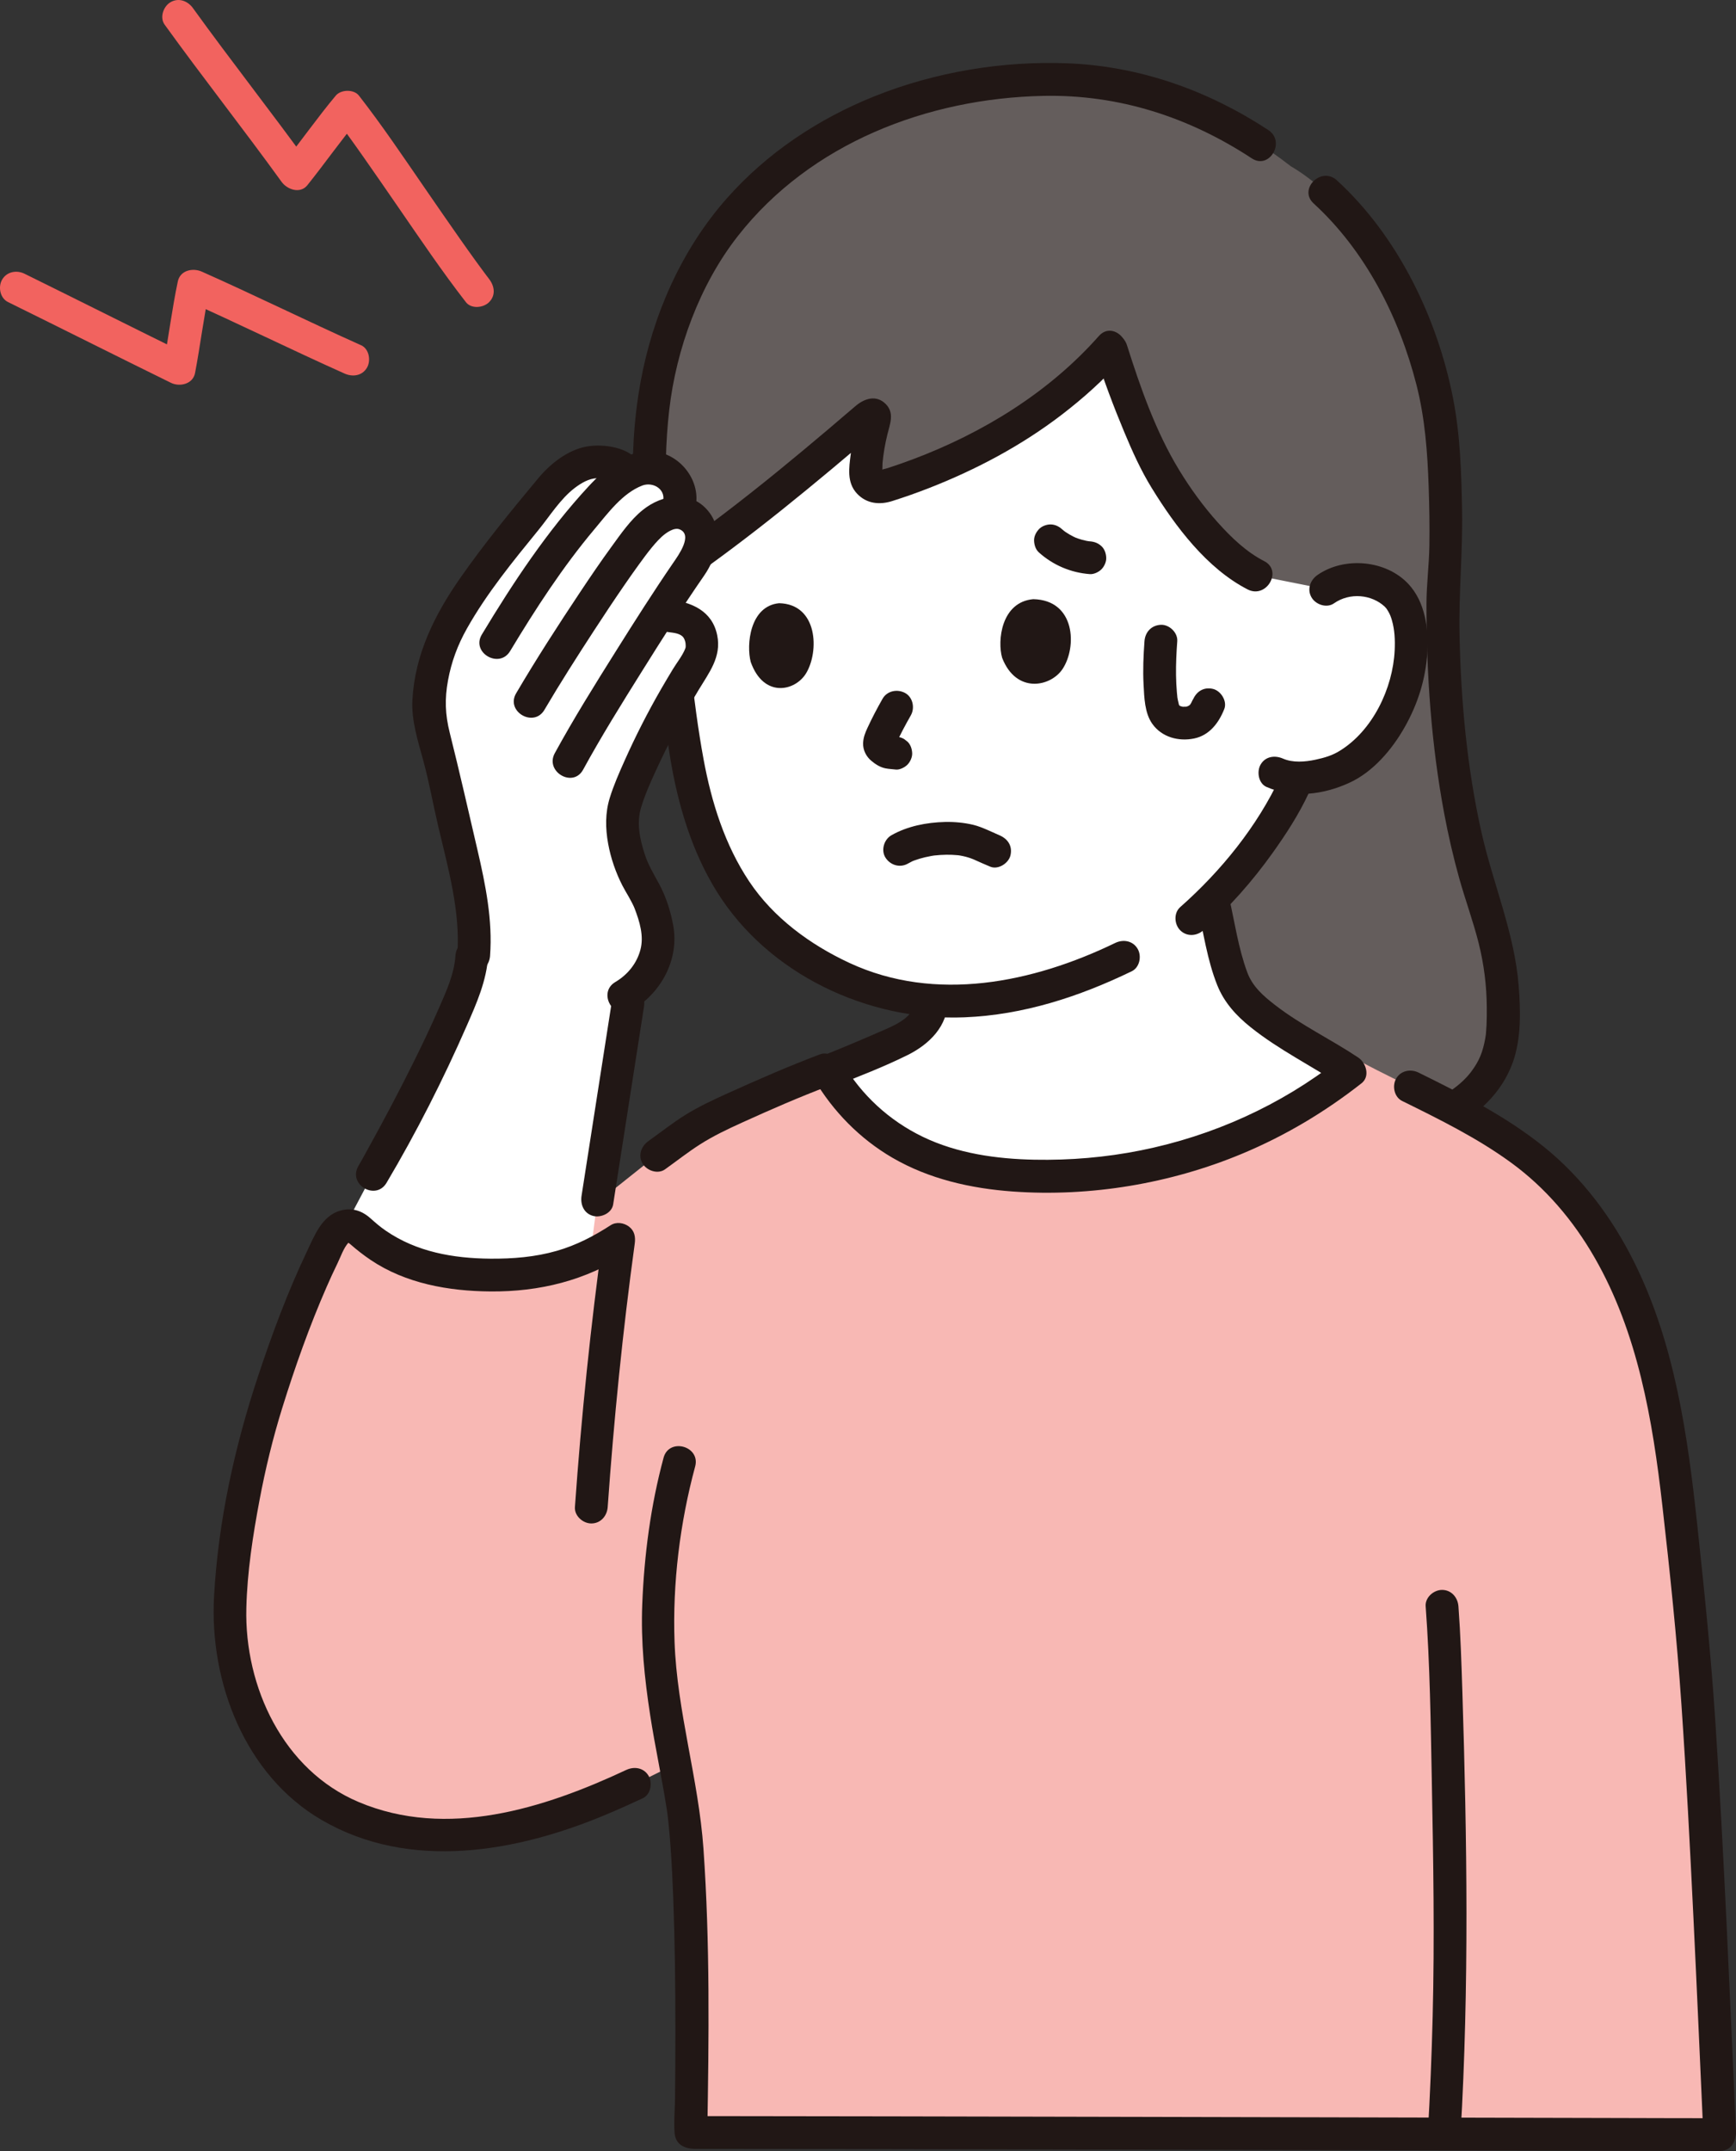 <?xml version="1.0" encoding="UTF-8"?><svg id="b" xmlns="http://www.w3.org/2000/svg" width="254.282" height="314.905" viewBox="0 0 254.282 314.905"><rect x="0" y="0" width="254.282" height="314.905" fill="#333333" stroke="none"/><defs><style>.e{fill:#fff;}.f{fill:#f8b8b4;}.g{fill:#211715;}.h{fill:#f2635f;}.i{fill:#645d5c;}</style></defs><g id="c"><g id="d"><path class="i" d="M210.594,163.564c9.476-4.581,9.552-11.184,9.581-15.148.071-5.651-.793-10.032-2.608-15.514-2.232-6.842-6.353-20.729-6.222-45.425.534-4.739.492-10.88.339-15.633-.078-2.431-.181-4.487-.26-5.833-.899-16.102-10.312-34.56-22.342-41.665-14.556-11.224-27.552-13.553-40.431-12.492-18.276,1.505-32.769,9.052-42.261,20.991-5.48,6.893-9.261,16.776-10.548,25.515-1.193,8.105-.829,20.233,1.522,30.327,2.129,19.31,101.671,74.484,101.671,74.484l11.558.392Z"/><path class="g" d="M192.414,29.783c7.581,6.933,12.536,16.668,15.058,26.535,1.269,4.964,1.623,9.943,1.797,15.045.097,2.84.145,5.682.101,8.523-.045,2.858-.425,5.717-.427,8.566-.007,10.261.704,20.561,2.6,30.655.6,3.193,1.329,6.362,2.204,9.491.893,3.189,2.048,6.303,2.851,9.516.771,3.082,1.159,6.193,1.18,9.371.006.859.001,1.722-.036,2.58-.018.406-.049.811-.084,1.216-.012.141-.029.282-.046.422.068-.546-.043.231-.062.338-.356,1.943-.855,3.256-2.046,4.84-1.497,1.991-3.833,3.48-6.121,4.609-1.162.573-1.482,2.221-.861,3.284.693,1.185,2.117,1.437,3.284.861,4.396-2.169,8.139-5.46,9.806-10.168,1.221-3.448,1.119-7.5.842-11.089-.599-7.777-3.772-15.014-5.465-22.577-2.121-9.471-2.999-19.178-3.201-28.869-.127-6.096.481-12.157.37-18.261-.099-5.469-.265-10.974-1.318-16.357-2.305-11.781-8.094-23.754-17.031-31.926-2.276-2.081-5.68,1.304-3.394,3.394h0Z"/><path class="f" d="M166.531,312.307c-27.174-.062-53.277-.114-65.322-.114.316-18.814.084-41.227-1.401-48.952-.259-1.337-.586-3.051-.934-4.966-9.555,4.851-19.835,9.562-30.695,10.307-8.643.593-17.757-1.577-24.197-7.358-5.959-5.348-9.099-13.272-10.122-21.204-1.023-7.931,2.306-24.602,3.956-30.455,2.871-10.186,7.883-23.414,11.275-29.054.56-.931,2.386-1.477,3.178-.732,4.339,4.085,10.022,7.065,20.931,6.882,4.626-.078,8.317-.79,11.715-2.162,0-1.561.159-6.533.159-6.533l11.117-8.845c3.842-2.728,4.933-3.907,10.077-6.294,3.648-1.693,11.074-4.915,14.908-6.318,3.151,5.573,7.874,9.781,13.479,12.311,5.765,2.581,12.05,3.367,18.237,3.367,16.417-.029,32.793-5.136,46.546-16.685,12.411,6.52,24.311,10.679,32.775,22.141,12.294,16.649,13.002,37.682,15.25,57.432,1.856,16.308,3.625,59.638,4.437,77.428-4.362,0-45.991-.109-85.369-.198Z"/><path class="e" d="M194.183,86.256c1.682-1.255,3.819-1.582,5.593-1.348,3.862.507,5.319,2.666,5.912,3.905,1.771,3.708,1.052,10.141-.766,13.993-1.28,2.724-3.238,6.503-7.515,9.212-1.347.849-4.788,2.086-7.976,1.807,2.234-1.683-2.861,6.535-2.861,6.535-2.548,3.94-5.327,7.64-8.939,11.265.531,2.37,1.066,4.743,1.6,7.116.418,1.856.841,3.728,1.641,5.454,2.267,4.893,12.935,10.05,16.862,12.697-13.392,10.572-29.098,15.271-44.843,15.298-6.187,0-12.472-.786-18.237-3.367-5.512-2.487-10.171-6.599-13.335-12.026,3.26-1.292,6.576-2.616,8.803-3.707,2.866-1.116,6.471-3.194,6.278-6.629-8.026-.588-15.179-3.531-22.071-8.945-8.726-6.854-12.683-17.859-14.272-30.082-.917-7.048-1.744-14.713-2.91-22.366,0,0-.03-.198-.06-.395l1.7-1.205c.708-.502,1.824-1.221,2.748-1.891,8.455-6.095,17.501-13.584,25.868-20.772.348-.299.87.044.732.481-.792,2.521-1.21,5.152-1.373,7.877-.086,1.43,1.309,2.487,2.678,2.066,13.043-4.015,25.136-11.129,33.227-20.355,1.664,5.372,4.172,11.579,5.804,15.134,2.564,5.583,9.36,15.152,15.492,18.216,0,0,6.255,2.315,7.836,2.315,1.667,0,2.383-.282,2.383-.282Z"/><path class="e" d="M97.706,88.898c-.178-1.275-.363-2.553-.557-3.831,0,0-.03-.197-.06-.395l1.7-1.205c.708-.502,1.824-1.221,2.748-1.891,8.455-6.095,17.501-13.584,25.868-20.772.348-.299.87.044.732.481-.792,2.521-1.21,5.152-1.373,7.877-.086,1.43,1.309,2.487,2.678,2.066,13.043-4.015,25.136-11.129,33.227-20.355,1.665,5.373,4.172,11.579,5.804,15.134,2.564,5.583,9.36,15.152,15.492,18.216l10.22,2.033c1.682-1.255,3.819-1.582,5.593-1.348,3.862.507,5.319,2.666,5.912,3.905,1.771,3.708,1.052,10.141-.766,13.993-1.28,2.724-3.238,6.503-7.515,9.212-1.253.789-4.318,1.915-7.307,1.846-.257.557-.489,1.066-.489,1.066-.896,1.97-3.041,5.43-3.041,5.43-2.549,3.94-5.328,7.642-8.941,11.267.534,2.371,1.068,4.742,1.602,7.114.418,1.856.841,3.728,1.641,5.454,2.267,4.893,12.935,10.05,16.862,12.697-13.392,10.572-29.098,15.271-44.843,15.298-6.187,0-12.472-.786-18.237-3.367-5.512-2.487-10.171-6.599-13.335-12.026,3.26-1.292,6.576-2.616,8.803-3.707,2.865-1.116,6.47-3.193,6.279-6.629-8.026-.588-15.18-3.531-22.072-8.945-8.353-6.561-12.336-16.926-14.055-28.522-.077-.518-.149-1.038-.217-1.561-.764-5.872-1.465-12.171-2.352-18.535Z"/><path class="g" d="M132.99,126.428c.203-.116.411-.219.618-.326.248-.129.097-.047-.071.02.147-.059.293-.116.442-.17.499-.181,1.009-.329,1.525-.451.303-.072.607-.134.913-.188.138-.024.277-.043.415-.068-.226.041-.254.028-.009.002.597-.064,1.195-.106,1.796-.113.551-.006,1.102.014,1.651.067.057.005.494.057.177.015-.315-.041.109.021.166.03.28.049.558.107.833.178.246.064.489.138.729.222.142.05.283.106.423.161-.243-.097-.048-.02.08.037.791.356,1.581.711,2.384,1.041,1.165.478,2.688-.517,2.952-1.676.318-1.396-.429-2.44-1.676-2.952.293.12-.128-.057-.226-.1-.151-.067-.302-.136-.453-.204-.331-.15-.662-.3-.996-.443-.694-.297-1.384-.584-2.12-.76-1.342-.32-2.755-.446-4.133-.414-2.682.063-5.49.607-7.841,1.946-1.091.622-1.558,2.203-.861,3.284.711,1.103,2.116,1.526,3.284.861h0Z"/><path class="g" d="M146.791,96.309c-.725-2.487-.145-8.176,4.553-8.591,6.199.129,6.428,7.02,4.293,10.227-1.748,2.626-6.789,3.654-8.846-1.636Z"/><path class="g" d="M109.966,96.92c-.668-2.496-.144-8.202,4.157-8.612,5.677.138,5.896,7.052,3.946,10.266-1.597,2.631-6.211,3.655-8.103-1.654Z"/><path class="g" d="M129.27,102.303c-.784,1.38-1.525,2.786-2.192,4.226-.35.756-.624,1.426-.653,2.272-.034,1.008.449,1.953,1.212,2.589.6.501,1.279.936,2.058,1.094.506.103,1.01.113,1.517.177.565.072,1.314-.32,1.697-.703.416-.416.73-1.099.703-1.697-.028-.621-.232-1.264-.703-1.697l-.486-.375c-.374-.217-.778-.326-1.211-.328-.243-.031-.488-.034-.73-.066l.638.086c-.187-.029-.364-.075-.542-.143l.573.242c-.22-.094-.415-.214-.606-.359l.486.375c-.121-.099-.237-.201-.341-.317l.375.486c-.036-.046-.067-.095-.091-.148l.242.573c-.033-.085-.054-.159-.069-.248l.086.638c-.01-.124-.005-.24.012-.363l-.086.638c.043-.229.116-.442.206-.656l-.242.573c.675-1.523,1.47-2.998,2.293-4.446.62-1.092.294-2.673-.861-3.284-1.139-.602-2.621-.305-3.284.861h0Z"/><path class="g" d="M176.267,136.194c3.824-3.376,7.185-7.189,10.148-11.338,1.96-2.744,3.848-5.648,5.269-8.714.545-1.175.332-2.586-.861-3.284-1.037-.607-2.736-.32-3.284.861-3.366,7.26-8.707,13.819-14.667,19.081-.972.858-.876,2.518,0,3.394.965.965,2.42.86,3.394,0h0Z"/><path class="g" d="M185.782,19.041c-8.831-5.798-18.801-9.355-29.394-9.773-9.524-.375-19.422,1.271-28.273,4.817-8.222,3.294-15.735,8.273-21.626,14.926-6.656,7.516-10.882,17.121-12.672,26.963-2.002,11.011-1.234,22.901,1.328,33.752.71,3.005,5.339,1.733,4.629-1.276-2.171-9.192-2.822-19.023-1.749-28.416,1.025-8.963,4.472-18.359,10.063-25.491,10.648-13.583,27.777-20.15,44.707-20.505,11.065-.232,21.345,3.095,30.564,9.149,2.59,1.7,4.997-2.454,2.423-4.145h0Z"/><path class="g" d="M163.352,138.046c-12.024,5.817-26.315,8.786-38.924,2.928-5.761-2.676-11.142-6.611-14.695-11.941-3.572-5.358-5.513-11.577-6.676-17.864-1.633-8.831-2.25-17.859-3.594-26.74-.194-1.283-1.809-1.991-2.952-1.676-1.372.377-1.871,1.666-1.676,2.952,1.266,8.364,1.952,16.818,3.32,25.164,1.123,6.855,3.15,13.743,6.848,19.677,7.556,12.126,22.186,18.955,36.27,18.388,8.633-.348,16.773-3.004,24.503-6.743,1.167-.564,1.479-2.228.861-3.284-.697-1.192-2.113-1.427-3.284-.861h0Z"/><path class="g" d="M195.395,88.328c2.356-1.644,5.528-1.28,7.42.47.085.079.162.173.238.261-.026-.03-.194-.268-.038-.055.134.184.257.378.37.576.223.391.353.74.484,1.184.424,1.442.486,2.937.417,4.431-.259,5.564-3.22,11.783-8.088,14.75-1.075.655-2.16.984-3.524,1.276-1.49.319-3.303.471-4.737-.159-1.186-.521-2.577-.348-3.284.861-.596,1.019-.332,2.76.861,3.284,3.902,1.713,8.321,1.134,12.124-.603,3.492-1.595,6.281-4.895,8.132-8.178,1.904-3.376,3.049-6.978,3.294-10.858.22-3.485-.293-7.424-2.771-10.077-3.295-3.527-9.406-4.038-13.32-1.307-1.062.741-1.553,2.101-.861,3.284.615,1.051,2.215,1.606,3.284.861h0Z"/><path class="g" d="M160.445,51.812c1.228,3.878,2.665,7.691,4.233,11.444,1.185,2.835,2.427,5.603,4.043,8.223,3.453,5.6,8.048,11.742,14.031,14.815,2.743,1.409,5.174-2.731,2.423-4.145-2.645-1.359-4.807-3.447-6.779-5.641-2.147-2.388-4.04-4.998-5.707-7.74-3.399-5.591-5.649-12.024-7.615-18.232-.929-2.934-5.565-1.681-4.629,1.276h0Z"/><path class="g" d="M160.956,49.192c-7.309,8.264-17.037,14.227-27.316,18.074-1.197.448-2.403.869-3.619,1.263-.12.039-1.195.293-1.219.385-.014.051.128.03.234.079-.093-.043.048.213.126.17.112-.061.093-1.238.104-1.355.132-1.412.371-2.81.71-4.188.378-1.537,1.081-3.153-.241-4.476-1.371-1.371-3.086-.819-4.382.267-1.323,1.108-2.623,2.244-3.941,3.358-2.422,2.048-4.858,4.08-7.316,6.085-5.366,4.377-10.842,8.576-16.519,12.541-1.061.741-1.553,2.101-.861,3.284.614,1.05,2.216,1.607,3.284.861,4.973-3.473,9.804-7.114,14.54-10.906,2.412-1.931,4.801-3.892,7.174-5.871,1.216-1.014,2.427-2.034,3.634-3.057.6-.508,1.199-1.018,1.797-1.528.498-.425,1.103-1.124,1.693-1.406l-1.211.328.225.021-1.211-.328.186.122-.861-.861.108.198-.328-1.211c-.028.691-.491,1.66-.641,2.382-.209,1.009-.36,2.027-.49,3.049-.254,1.997-.6,4.163.904,5.779,1.395,1.5,3.302,1.694,5.17,1.103,1.827-.577,3.635-1.215,5.419-1.913,6.91-2.704,13.515-6.208,19.414-10.728,3.187-2.442,6.166-5.114,8.828-8.124,2.04-2.307-1.343-5.714-3.394-3.394h0Z"/><path class="g" d="M134.002,146.455c.045,2.193-2.441,3.426-4.22,4.201-3.019,1.316-6.036,2.611-9.1,3.826-1.408.558-2.294,2.073-1.434,3.526,2.792,4.717,6.714,8.713,11.459,11.478,5.357,3.121,11.515,4.51,17.65,4.95,11.347.813,23.119-1.162,33.606-5.544,6.301-2.632,12.098-6.09,17.469-10.303,1.297-1.017.658-3.007-.486-3.769-3.976-2.653-8.328-4.712-12.126-7.643-1.835-1.416-3.368-2.773-4.131-4.837-1.295-3.498-1.845-7.355-2.663-10.985-.678-3.012-5.307-1.737-4.629,1.276.864,3.837,1.433,7.935,2.9,11.598,1.014,2.531,2.768,4.452,4.877,6.143,4.162,3.337,8.934,5.647,13.349,8.593l-.486-3.769c-8.455,6.632-18.428,11.113-28.951,13.22-5.111,1.023-10.343,1.464-15.554,1.363-5.56-.109-11.309-.912-16.365-3.353-4.942-2.386-8.982-6.12-11.775-10.839l-1.434,3.526c3.691-1.463,7.444-2.895,11-4.663,3.137-1.56,5.921-4.256,5.844-7.992-.064-3.085-4.864-3.095-4.8,0h0Z"/><path class="g" d="M152.17,80.872c2.076,1.864,4.685,2.972,7.466,3.179.586.044,1.293-.299,1.697-.703.416-.416.73-1.099.703-1.697-.028-.621-.232-1.264-.703-1.697-.489-.449-1.033-.654-1.697-.703-.173-.013-.346-.03-.519-.052l.638.086c-.848-.117-1.671-.348-2.461-.674l.573.242c-.816-.344-1.583-.784-2.284-1.325l.486.375c-.173-.136-.341-.277-.504-.424-.474-.425-1.047-.703-1.697-.703-.589,0-1.292.261-1.697.703-.42.457-.732,1.058-.703,1.697.028.617.229,1.271.703,1.697h0Z"/><path class="g" d="M167.639,93.87c-.154,2.114-.247,4.235-.134,6.354.1,1.879.15,4.169,1.291,5.761,1.394,1.945,3.827,2.593,6.104,2.13,2.255-.458,3.63-2.297,4.426-4.312.462-1.171-.506-2.686-1.676-2.952-1.382-.315-2.457.423-2.952,1.676.251-.636-.122.224-.221.388-.042.07-.085.139-.132.207-.123.172-.126.177-.008.017.278-.186-.067.038-.139.12-.315.356.395-.196-.032.03-.067.036-.501.258-.17.112s-.128.028-.207.048c-.082.021-.164.039-.248.053-.183.033-.111.022.216-.032-.038-.027-.458.005-.513.004-.45-.005.318.096.045.007-.133-.043-.275-.073-.41-.11-.203-.075-.212-.077-.025-.005.183.078.178.069-.013-.027l-.142-.087c.238.198.29.239.157.123-.063-.054-.123-.111-.179-.173.186.266.231.326.135.179-.032-.081-.205-.254-.188-.348.121.292.151.352.091.18-.028-.082-.053-.165-.076-.248-.078-.279-.125-.561-.18-.845-.098-.509.053.543-.005-.067-.022-.23-.048-.46-.068-.69-.073-.829-.113-1.661-.126-2.494-.026-1.668.059-3.336.18-4.999.091-1.255-1.169-2.455-2.4-2.4-1.378.062-2.302,1.056-2.4,2.4h0Z"/><path class="g" d="M208.825,235.159c.636,8.56.739,17.173.904,25.752.22,11.437.411,22.881.121,34.318-.145,5.73-.378,11.458-.715,17.18-.182,3.086,4.619,3.075,4.8,0,1.27-21.551.948-43.171.267-64.739-.132-4.171-.268-8.348-.577-12.511-.096-1.293-1.034-2.4-2.4-2.4-1.224,0-2.497,1.1-2.4,2.4h0Z"/><path class="g" d="M120.13,154.348c-4.589,1.727-9.098,3.7-13.566,5.719-2.114.955-4.224,1.936-6.195,3.166-1.868,1.166-3.599,2.54-5.39,3.818-1.054.751-1.557,2.093-.861,3.284.609,1.042,2.223,1.617,3.284.861,1.713-1.221,3.369-2.532,5.144-3.663,1.958-1.247,4.058-2.24,6.169-3.198,4.178-1.896,8.396-3.742,12.691-5.358,1.212-.456,2.042-1.621,1.676-2.952-.32-1.163-1.733-2.135-2.952-1.676h0Z"/><path class="g" d="M97.197,213.413c-1.887,6.987-2.838,14.234-3.123,21.459-.217,5.492.324,10.789,1.159,16.213.717,4.654,1.738,9.258,2.452,13.91.021.136.041.273.06.409.102.706-.06-.507.03.233.058.478.113.956.162,1.435.113,1.097.204,2.196.283,3.295.184,2.55.305,5.103.4,7.658.237,6.372.306,12.75.31,19.126.002,3.316-.017,6.632-.054,9.949-.019,1.678-.181,3.415-.072,5.088.116,1.778,1.464,2.406,3.067,2.406,5.564,0,11.128.009,16.691.017,16.601.026,33.201.063,49.802.1,17.303.039,34.605.081,51.908.123,10.162.025,20.324.055,30.486.069.373,0,.747.001,1.12.001,3.089,0,3.094-4.8,0-4.8-5.039,0-10.079-.019-15.118-.031-10.285-.024-20.57-.049-30.855-.074-12.758-.031-25.516-.061-38.273-.09-12.305-.028-24.609-.055-36.914-.078-9.075-.017-18.15-.034-27.225-.038-.761,0-1.523,0-2.284,0l1.697.703-.006-.006.703,1.697c.233-13.817.405-27.727-.562-41.522-.715-10.194-3.872-20.09-4.236-30.321-.304-8.562.788-17.395,3.02-25.655.807-2.986-3.823-4.26-4.629-1.276h0Z"/><path class="h" d="M52.893,50.544c-7.817-3.497-15.497-7.294-23.322-10.773-1.315-.585-3.175-.224-3.526,1.434-.85,4.016-1.337,8.1-2.104,12.131l3.526-1.434c-7.971-3.914-15.905-7.904-23.872-11.827-1.162-.572-2.597-.313-3.284.861-.619,1.058-.307,2.709.861,3.284,7.967,3.923,15.901,7.913,23.872,11.827,1.277.627,3.216.192,3.526-1.434.768-4.032,1.255-8.115,2.104-12.131l-3.526,1.434c7.825,3.479,15.505,7.276,23.322,10.773,1.182.529,2.58.342,3.284-.861.599-1.025.328-2.752-.861-3.284h0Z"/><path class="h" d="M71.638,40.841c.264.34-.296-.389-.345-.454-.154-.204-.307-.409-.46-.614-.357-.48-.71-.962-1.062-1.446-.821-1.132-1.63-2.272-2.435-3.416-1.741-2.476-3.457-4.97-5.175-7.462-3.123-4.53-6.199-9.11-9.585-13.451-.752-.964-2.635-.906-3.394,0-2.636,3.147-4.984,6.523-7.555,9.722l3.769.486c-5.608-7.751-11.537-15.265-17.137-23.023-.758-1.049-2.088-1.56-3.284-.861-1.036.606-1.624,2.227-.861,3.284,5.6,7.757,11.529,15.271,17.137,23.023.807,1.116,2.712,1.802,3.769.486,2.571-3.199,4.919-6.576,7.555-9.722h-3.394c.166.213.174.223.024.03.093.122.186.244.279.366.146.194.292.387.437.582.342.459.68.92,1.016,1.384.797,1.099,1.582,2.206,2.362,3.317,1.723,2.453,3.421,4.922,5.123,7.39,3.2,4.641,6.363,9.322,9.822,13.776.796,1.025,2.558.836,3.394,0,1.011-1.011.798-2.367,0-3.394h0Z"/><path class="g" d="M205.369,161.174c5.487,2.706,11.017,5.426,15.975,9.043,5.061,3.693,9.095,8.453,12.212,13.867,6.354,11.036,8.518,23.848,9.94,36.335,1.102,9.674,2.122,19.359,2.79,29.074.719,10.45,1.259,20.912,1.768,31.374.506,10.392.953,20.786,1.425,31.179.14,3.076,4.94,3.093,4.8,0-.91-20.046-1.711-40.101-3.029-60.125-.63-9.575-1.613-19.098-2.638-28.639-1.408-13.111-3.267-26.415-9.174-38.367-3.224-6.524-7.644-12.486-13.339-17.055-5.576-4.473-11.925-7.683-18.306-10.83-1.162-.573-2.597-.313-3.284.861-.619,1.059-.306,2.708.861,3.284h0Z"/><path class="e" d="M57.06,167.423c3.155-5.793,8.479-15.945,11.172-23.21.566-1.526,1.057-2.661,1.15-4.285.643-7.901-2.171-15.317-4.376-26.418-.669-3.368-2.608-8.24-2.143-11.659.524-3.85,1.022-6.465,2.868-9.965,3.755-7.121,10.412-14.571,14.335-19.591,1.588-2.031,2.973-3.286,5.417-4.308s5.851.286,6.201,1.173l.145.369c.751-.443,1.551-.79,2.386-.996,2.929-.721,6.486,2.551,5.124,5.844l-.144.654c.831.009,1.618.308,2.322.912,1.854,1.596,1.295,4.613-.122,6.632-1.25,1.781-3.012,4.432-4.973,7.463,2.33.107,4.493.4,5.489,1.7,1.132,1.478,1.103,3.505.512,4.485-2.224,3.685-3.66,5.922-5.881,10.176-1.337,2.56-4.86,9.72-5.275,12.519-.275,1.855-.006,3.75.49,5.549,1.671,6.069,3.117,4.826,4.506,11.479.666,3.191-.872,7.049-4.017,9.312-2.018,12.802-3.217,20.682-4.75,30.433,0,0-.488,3.824-1.037,8.13-3.834,1.818-7.926,2.752-13.263,2.841-11.961.201-17.639-3.402-22.152-8.093l3.534-6.681c-.249.436.812-1.407,2.478-4.466Z"/><path class="g" d="M71.782,139.927c.392-5.221-.662-10.407-1.837-15.467-1.335-5.744-2.64-11.487-4.073-17.205-.67-2.675-.747-4.939-.25-7.648s1.411-5.174,2.766-7.58c2.929-5.2,6.74-9.846,10.498-14.458,1.655-2.031,3.201-4.541,5.304-6.137.907-.688,2.079-1.401,3.245-1.415.607-.007,1.198.082,1.771.296.536.199-.419-.205.382.156.259.171.292.174.098.009.207.205.183.17-.072-.106,1.463,2.722,5.609.301,4.145-2.423-1.343-2.498-5.401-3.025-7.869-2.571-2.759.507-5.297,2.528-7.048,4.634-3.938,4.734-7.894,9.543-11.419,14.594-3.769,5.4-6.665,11.211-7.018,17.903-.158,2.997.829,6.021,1.606,8.877.854,3.14,1.421,6.354,2.165,9.522,1.465,6.242,3.294,12.543,2.808,19.02-.097,1.294,1.173,2.4,2.4,2.4,1.38,0,2.303-1.102,2.4-2.4h0Z"/><path class="g" d="M74.722,95.318c3.736-6.199,7.701-12.314,12.366-17.861,1.936-2.302,4.084-5.258,6.989-6.374,1.616-.621,3.69.624,2.948,2.657-.444,1.218.499,2.629,1.676,2.952,1.336.367,2.507-.454,2.952-1.676,1.358-3.724-1.257-7.872-5.012-8.781-4.1-.993-7.839,2.174-10.421,4.961-6.069,6.55-11.048,14.073-15.644,21.7-1.599,2.652,2.55,5.068,4.145,2.423h0Z"/><path class="g" d="M79.746,103.918c2.322-3.949,4.795-7.813,7.295-11.651,1.457-2.236,2.933-4.459,4.448-6.656.673-.975,1.353-1.946,2.048-2.905.296-.408.594-.815.896-1.219.14-.187.28-.373.421-.558-.241.315.143-.183.219-.278.567-.713,1.151-1.421,1.82-2.042.703-.653,1.857-1.421,2.626-1.122,2.056.799-.186,3.856-.912,4.914-2.892,4.219-5.64,8.54-8.359,12.872-3.095,4.93-6.193,9.88-8.984,14.99-1.481,2.712,2.662,5.137,4.145,2.423,2.679-4.905,5.646-9.66,8.611-14.396s5.932-9.43,9.102-14.004c1.869-2.696,2.936-6.481.728-9.327-2.54-3.274-6.807-2.639-9.714-.29-1.796,1.451-3.165,3.448-4.515,5.299-1.609,2.207-3.145,4.466-4.658,6.739-3.233,4.852-6.406,9.763-9.362,14.79-1.569,2.669,2.578,5.087,4.145,2.423h0Z"/><path class="g" d="M89.013,220.632c.912-12.899,2.201-25.74,3.959-38.552.134-.98-.009-1.886-.86-2.523-.741-.553-1.848-.718-2.666-.188-2.463,1.599-5.043,2.935-7.874,3.748-3.177.914-6.452,1.177-9.747,1.151-5.452-.045-10.828-.997-15.333-4.107-.844-.583-1.381-1.052-2.246-1.818-1.28-1.133-2.742-1.597-4.436-1.1-2.684.787-3.757,3.673-4.855,5.977-2.794,5.862-5.072,11.993-7.121,18.149-3.464,10.409-5.872,21.36-6.481,32.335-.697,12.54,4.535,26.203,15.748,32.732,12.94,7.535,28.577,4.718,41.673-.783,1.806-.759,3.595-1.555,5.369-2.387,1.174-.55,1.473-2.237.861-3.284-.703-1.202-2.106-1.413-3.284-.861-12.019,5.636-26.264,10.151-39.191,4.69-11.03-4.659-16.736-16.838-16.446-28.396.133-5.316.954-10.617,1.938-15.834.86-4.56,1.944-9.034,3.324-13.465,1.868-6,3.98-11.962,6.501-17.721.509-1.162,1.035-2.316,1.594-3.456.449-.916.898-2.269,1.603-3.017.139-.147.043-.123.268-.093-.514-.068-.51-.268-.459-.094.039.13.377.341.477.428.937.821,1.927,1.594,2.96,2.29,5.141,3.462,11.438,4.563,17.536,4.613,7.231.06,13.954-1.601,20.044-5.554l-3.526-2.71c-1.816,13.239-3.188,26.497-4.13,39.828-.092,1.294,1.169,2.4,2.4,2.4,1.375,0,2.308-1.102,2.4-2.4h0Z"/><path class="g" d="M97.999,92.553c.658.079,1.631.179,2.067.722.185.231.309.603.349.893.024.173.036.49,0,.678.013-.068-.184.461-.063.166-.415,1.016-1.222,2.012-1.792,2.954-.581.961-1.158,1.924-1.719,2.897-1.962,3.402-3.75,6.909-5.353,10.495-.795,1.779-1.594,3.583-2.17,5.447-.679,2.195-.648,4.457-.24,6.705.385,2.118,1.114,4.239,2.1,6.154.286.554.609,1.087.92,1.627.334.582.704,1.304.848,1.679.752,1.959,1.396,4.063.857,6.084s-1.888,3.656-3.674,4.713c-2.656,1.573-.244,5.724,2.423,4.145,4.289-2.54,6.974-7.453,6.055-12.453-.39-2.12-1.066-4.227-2.101-6.124-.798-1.463-1.583-2.768-2.079-4.311-.716-2.227-1.207-4.535-.518-6.823.553-1.835,1.341-3.6,2.139-5.339,1.864-4.06,3.964-8.001,6.267-11.829,1.549-2.575,3.388-4.856,2.74-8.033-.734-3.6-3.767-4.851-7.058-5.247-1.289-.155-2.4,1.214-2.4,2.4,0,1.426,1.107,2.244,2.4,2.4h0Z"/><path class="g" d="M52.51,170.677c-.012.021-.024.042-.036.063-1.513,2.698,2.567,5.083,4.145,2.423,4.375-7.376,8.32-15.161,11.757-23.011,1.455-3.322,2.894-6.568,3.136-10.232.086-1.295-1.164-2.4-2.4-2.4-1.37,0-2.314,1.101-2.4,2.4-.178,2.693-1.347,5.212-2.415,7.659-1.135,2.601-2.355,5.166-3.614,7.709-2.157,4.357-4.433,8.656-6.786,12.91-.47.849-.928,1.708-1.423,2.542l4.145,2.423c.012-.021.024-.042.036-.063,1.533-2.687-2.612-5.108-4.145-2.423h0Z"/><path class="g" d="M89.7,146.105c-1.518,9.648-2.999,19.301-4.515,28.948-.201,1.279.327,2.582,1.676,2.952,1.14.313,2.75-.388,2.952-1.676,1.516-9.648,2.998-19.301,4.515-28.948.201-1.279-.327-2.582-1.676-2.952-1.14-.313-2.75.388-2.952,1.676h0Z"/></g></g></svg>